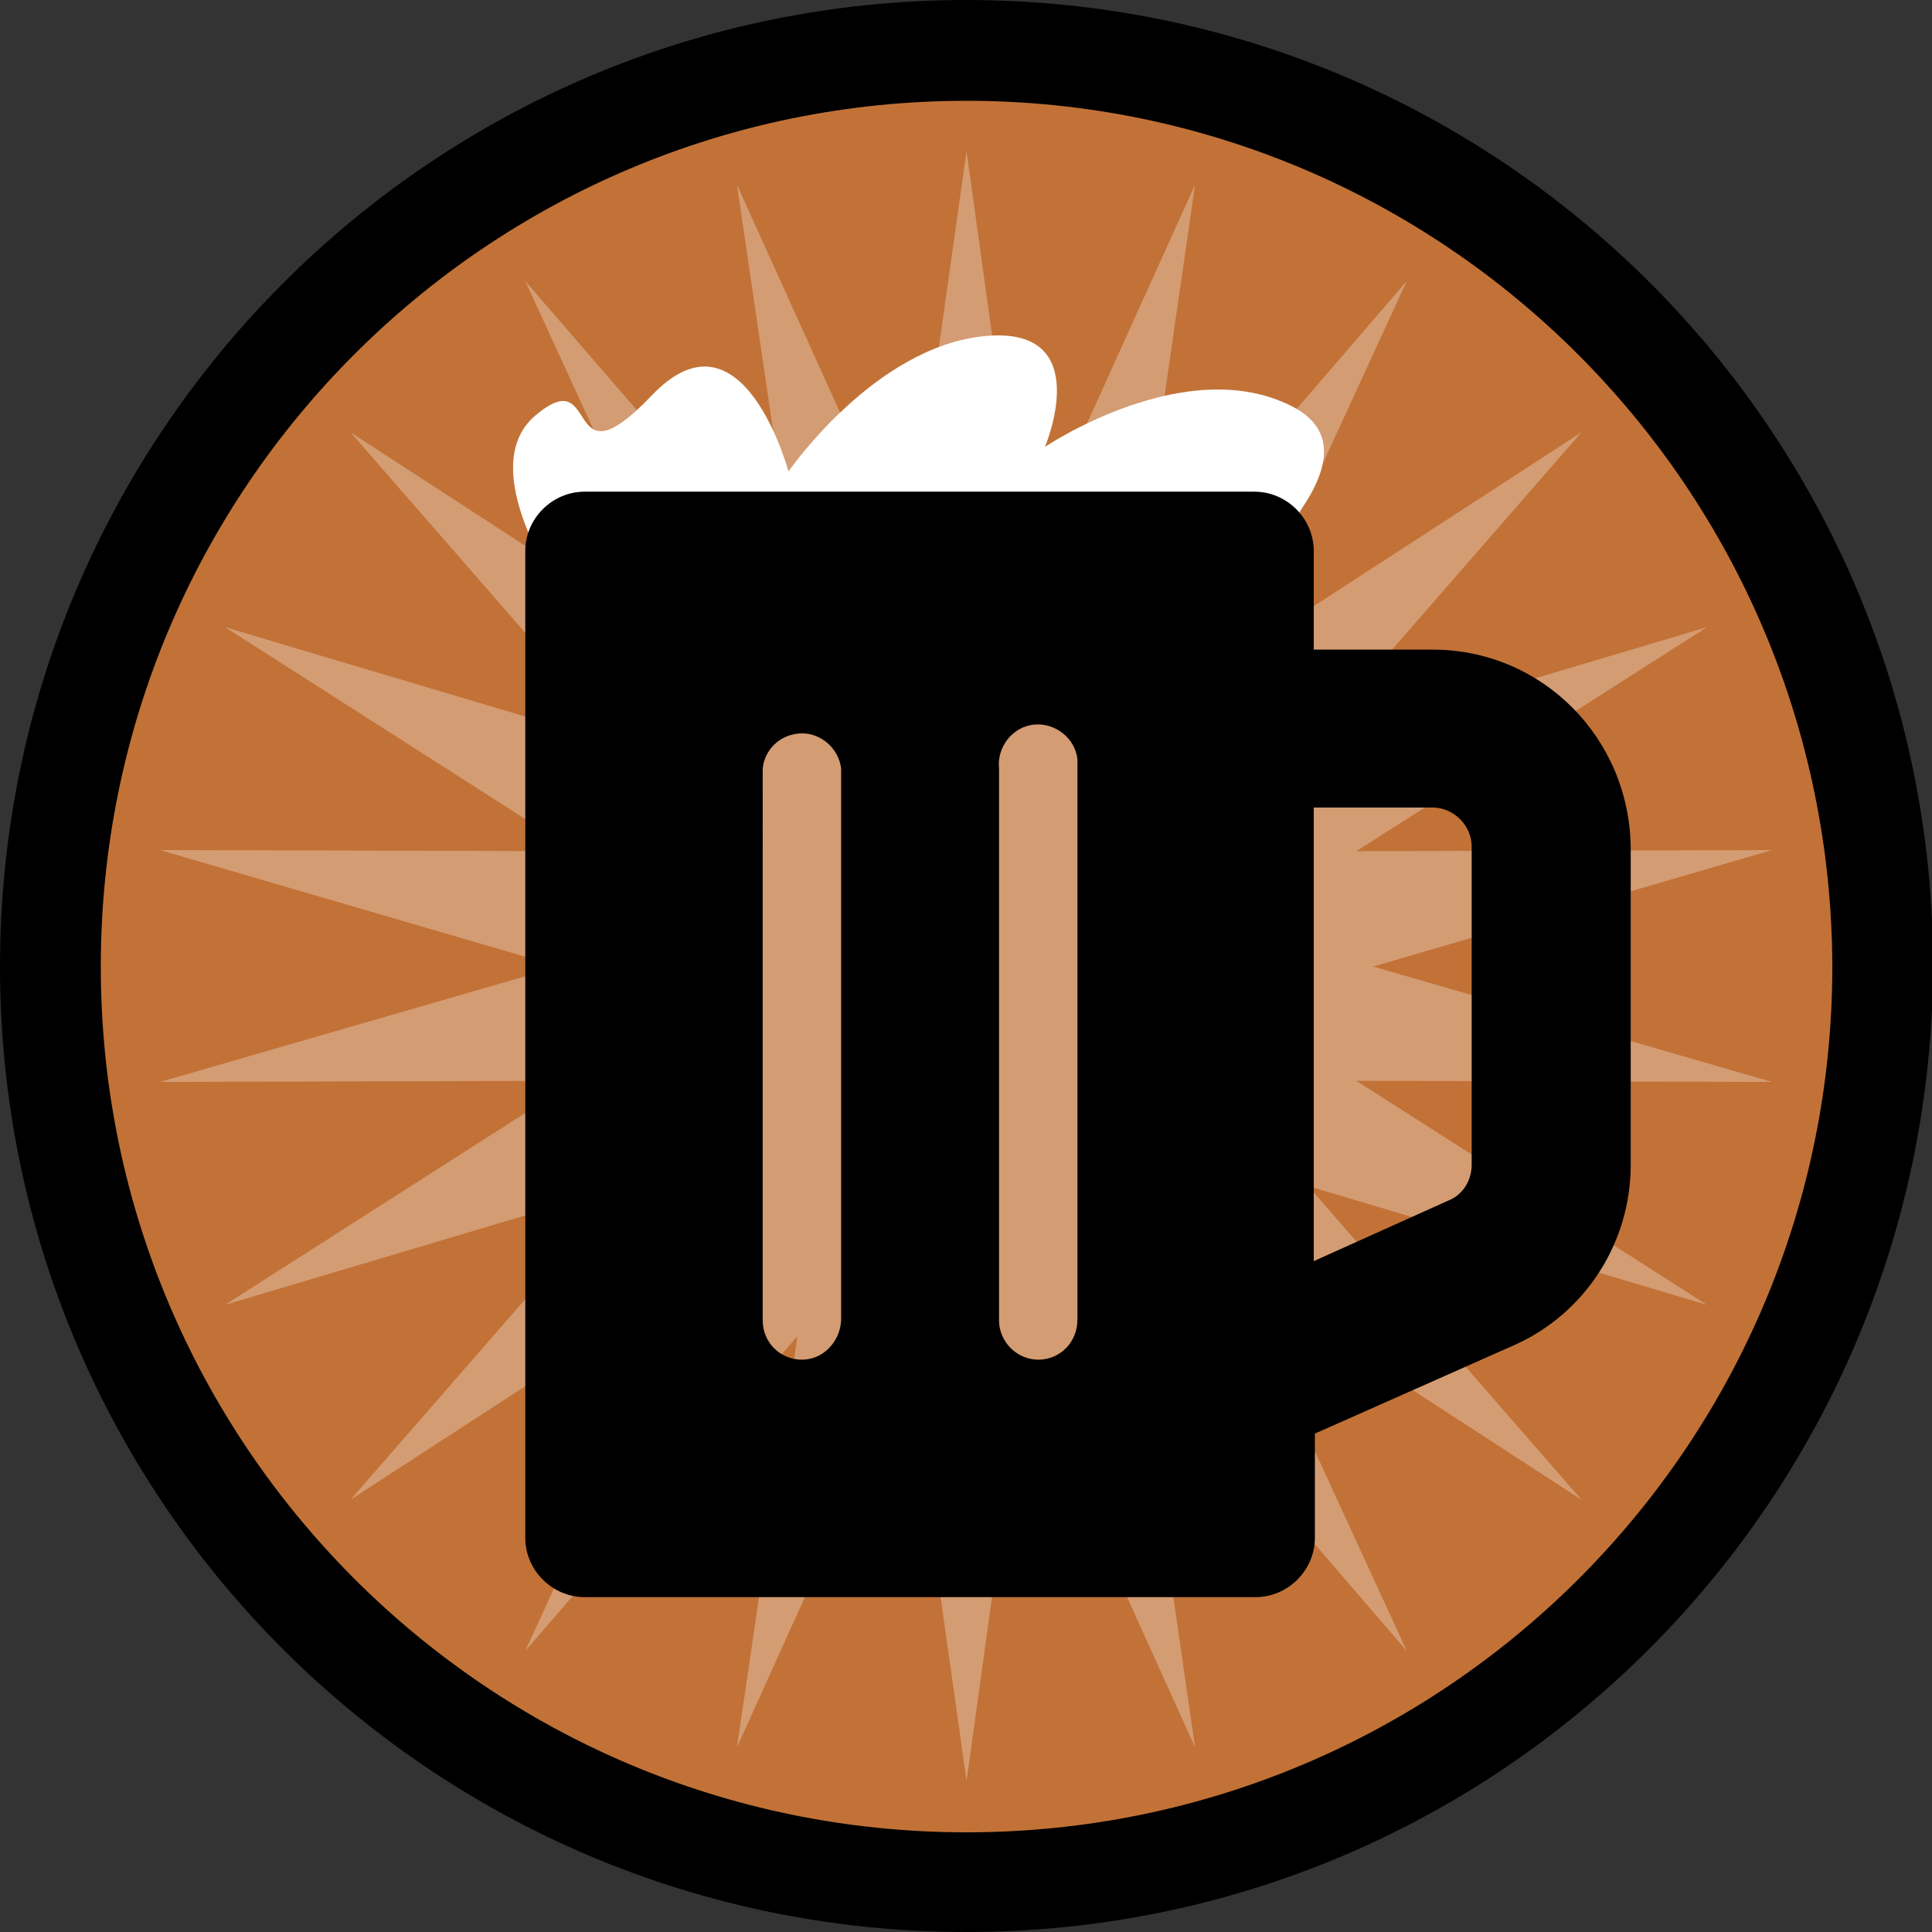 <svg xmlns="http://www.w3.org/2000/svg" xmlns:xlink="http://www.w3.org/1999/xlink" id="Capa_1" x="0px" y="0px" viewBox="0 0 172.5 172.5" style="enable-background:new 0 0 172.5 172.5;" xml:space="preserve">
<rect x="0" y="0" width="172.5" height="172.5" fill="#333333" stroke="none"/>
<style type="text/css">
	.st0{fill:#C27237;}
	.st1{opacity:0.3;}
	.st2{fill:#FFFFFF;}
</style>
<g>
	<g id="Capa_1_1_">
		<circle class="st0" cx="86.3" cy="86.3" r="81.8"></circle>
		<path d="M86.3,172.5C38.6,172.5,0,133.9,0,86.3S38.6,0,86.3,0s86.3,38.6,86.3,86.3C172.4,133.9,133.9,172.5,86.3,172.5z M86.3,9    C43.6,9,9,43.6,9,86.3s34.6,77.3,77.3,77.3s77.3-34.6,77.3-77.3C163.5,43.6,128.9,9,86.3,9z"></path>
		<g class="st1">
			<polygon class="st2" points="86.3,13.5 91.4,50.3 106.7,16.5 101.4,53.2 125.6,25.1 110.1,58.8 141.2,38.6 116.8,66.6 152.4,56      121.1,76 158.2,75.9 122.6,86.3 158.2,96.6 121.1,96.5 152.4,116.5 116.8,105.9 141.2,133.9 110.1,113.7 125.6,147.4      101.4,119.3 106.7,156 91.4,122.2 86.3,159 81.1,122.2 65.8,156 71.2,119.3 46.9,147.4 62.4,113.7 31.3,133.9 55.7,105.9      20.1,116.5 51.4,96.5 14.3,96.6 49.9,86.3 14.3,75.9 51.4,76 20.1,56 55.7,66.6 31.3,38.6 62.4,58.8 46.9,25.1 71.2,53.2      65.8,16.5 81.1,50.3    "></polygon>
		</g>
		<path class="st2" d="M107.3,54.3c0,0,17.6-13.1,8.1-18s-22.1,3.6-22.1,3.6S97.9,29.1,88,30S70.4,42.1,70.4,42.1    s-4.1-15.3-12.2-6.8s-4.5-3.2-10.4,1.8S51,54.3,51,54.3H107.3z"></path>
		<path d="M127.9,58h-10.6v-8.8c0-2.9-2.4-5.3-5.3-5.3H52.2c-2.9,0-5.3,2.4-5.3,5.3v88.1c0,2.9,2.4,5.3,5.3,5.3h59.9    c2.9,0,5.3-2.4,5.3-5.3V128l17.8-7.9c6.3-2.8,10.4-9.1,10.4-16.1V75.7C145.5,65.9,137.7,58,127.9,58C127.9,58,127.9,58,127.9,58z     M131.4,104c0,1.4-0.8,2.7-2.1,3.2l-12,5.4V72.1h10.6c1.9,0,3.5,1.6,3.5,3.5V104z M92.7,121.4c-1.9,0-3.5-1.6-3.5-3.5V68.6    c-0.2-1.9,1.2-3.7,3.1-3.9c1.9-0.2,3.7,1.2,3.9,3.1c0,0.2,0,0.5,0,0.7v49.3C96.2,119.9,94.6,121.4,92.7,121.4z M71.6,121.4    c-1.9,0-3.5-1.5-3.5-3.5c0,0,0,0,0,0V68.6c0.2-1.9,1.9-3.3,3.9-3.1c1.6,0.2,2.9,1.5,3.1,3.1v49.3C75,119.8,73.5,121.4,71.6,121.4z    "></path>
	</g>
</g>
</svg>